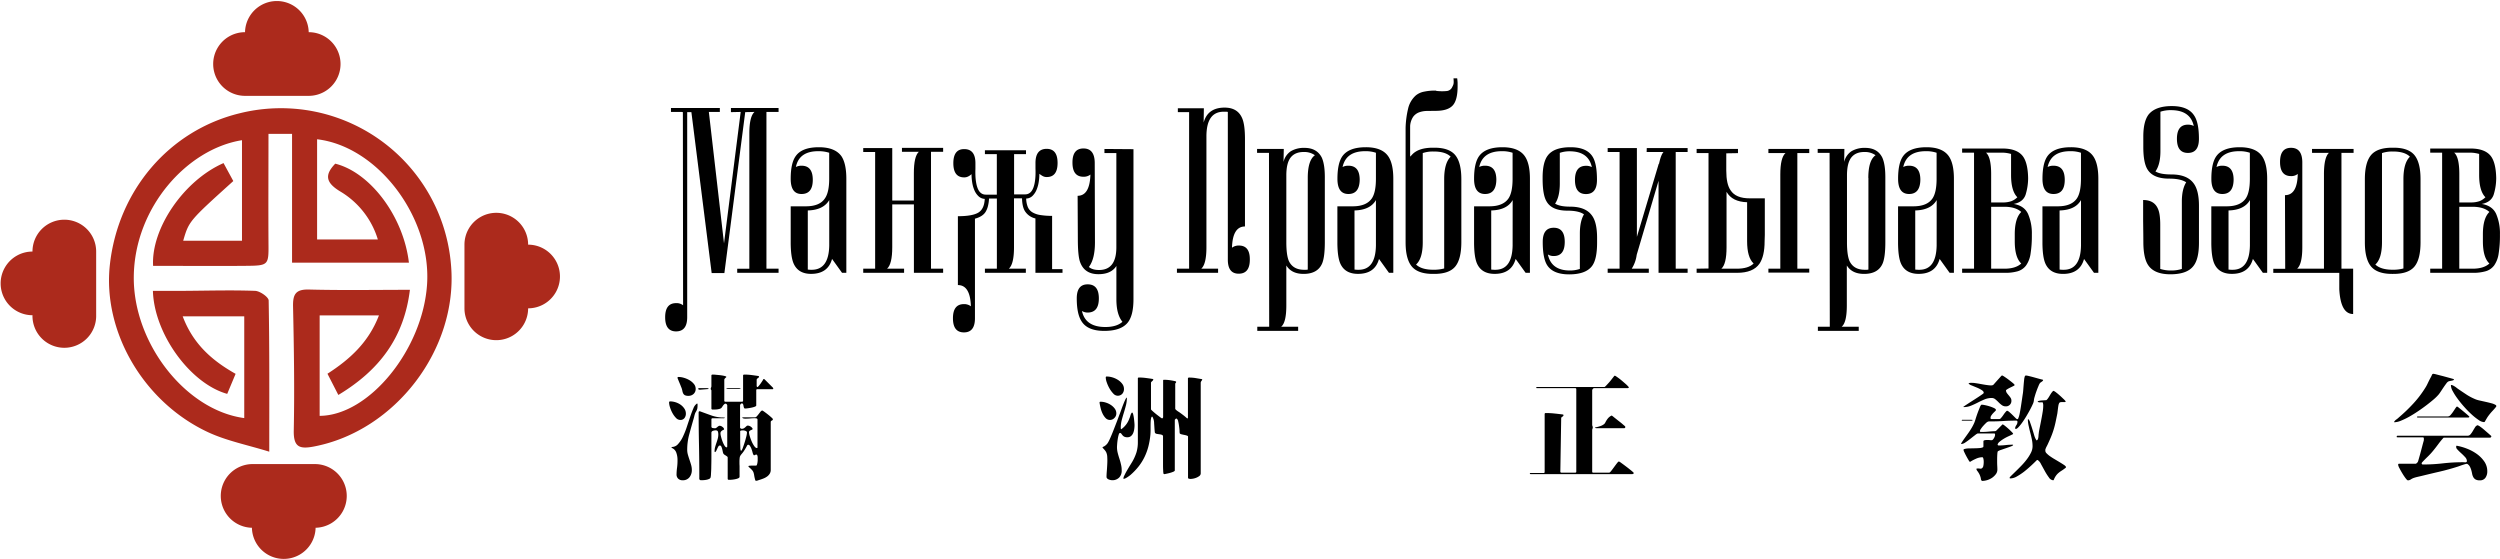 <svg id="레이어_2" data-name="레이어 2" xmlns="http://www.w3.org/2000/svg" viewBox="0 0 1591 356"><path d="M215.32,251.35c-2.63-5.12-4.56-8.9-6.92-13.5,14.16-9.13,26.13-19.87,32.76-37.12H203.43v63.92c31.55-.2,65.78-42.41,68.37-83.92,2.65-42.56-31.3-87.55-70-92.1V152.4h38.66a53.57,53.57,0,0,0-24.11-30.66c-8.93-5.46-10-10.34-3-17.58,22.24,5.56,43.43,33.51,46.88,63H185.86V85.21h-15c0,23.15-.14,46,0,68.89.12,14.75.33,14.94-14.64,15.08-19.61.19-39.23,0-58.79,0-1.3-23.72,19.45-54.24,44.83-65.39,2.07,3.81,4.2,7.72,6.21,11.43-28.22,25.48-28.22,25.48-31.89,38H154v-64C119,94.8,85.62,132.09,85.14,176c-.47,42.09,32.73,85,70.3,90.07V201.32H116.27c6.51,17.29,18.26,27.92,33.67,36.59l-5.34,12.75c-23.38-6.5-46.49-38-47.29-65.56,6.35,0,12.72,0,19.09,0,15.32-.09,30.66-.57,46,0,3,.11,8.54,3.94,8.58,6.14.56,30.91.38,61.84.38,96.21-13.88-4.31-27-6.87-38.82-12.34C91.25,255.93,65.31,211,69.9,168.7c5.15-47.55,37.79-85.72,82.62-96.61A108.6,108.6,0,0,1,287.1,169.6c4.16,52.68-35.42,104.5-87.06,114.51-9.11,1.77-13.31.77-13.09-10.13.53-26.25.12-52.54-.45-78.8-.17-7.78,1.53-11.15,10.16-10.92,21,.56,42.08.18,64.21.18C257.13,214.77,241.57,235.56,215.32,251.35Z" style="fill:#ac2a1c"/><path d="M336.1,155.7a20.26,20.26,0,1,0-40.52,0v40.52a20.26,20.26,0,1,0,40.52,0,20.26,20.26,0,1,0,0-40.52Z" style="fill:#ac2a1c"/><path d="M40.93,139.82a20.26,20.26,0,0,0-20.26,20.27,20.26,20.26,0,0,0,0,40.52,20.27,20.27,0,1,0,40.53,0V160.09A20.26,20.26,0,0,0,40.93,139.82Z" style="fill:#ac2a1c"/><path d="M200.85,295.34H160.32a20.27,20.27,0,0,0,0,40.53,20.27,20.27,0,0,0,40.53,0,20.27,20.27,0,0,0,0-40.53Z" style="fill:#ac2a1c"/><path d="M155.93,61h40.53a20.26,20.26,0,0,0,0-40.52,20.27,20.27,0,0,0-40.53,0,20.26,20.26,0,0,0,0,40.52Z" style="fill:#ac2a1c"/><path d="M437.33,201.87V71.37H440L452.9,173.76H461L474.26,71.37l5.93-.14q-3.31,2.89-3.31,13.78v86h-7.72v2.62h26.32V171h-7.72V71.23h7.72V68.75H465.16v2.62l6.21-.14-10.61,83.65-9.65-83.65h7V68.75H427v2.48h6.76l.82.14.14,122.92a6.65,6.65,0,0,0-4.41-1.38q-7,0-7,9t7,9Q437.34,210.83,437.33,201.87Z"/><path d="M521.11,93.7q-10.61,0-14.61,5.51-3.3,4.41-3.3,14.6,0,9.66,6.89,9.65,7.16,0,7.16-9t-7.16-9a7.41,7.41,0,0,0-3.59.82q2.07-10.05,14.2-10.06a21.69,21.69,0,0,1,7,1v16.53q0,8.68-2.76,12.55-3.3,5-12.13,5H503.2v22.87q0,9.09,1.79,13.37,2.89,6.75,11.16,6.75,10.76,0,13.37-9.51l6.34,8.82h2.75V113.81q0-9.78-3.17-14.46Q531.32,93.7,521.11,93.7Zm6.62,62.56q-.29,15.44-11.17,15.43h-.13a15.85,15.85,0,0,1-2.35-.14V133.93q9.93-.27,13.65-6.61Z"/><path d="M574,96.59h10.75q-3.18,2.89-3.17,13.78V127.6H567.83V94.25H549.36v2.48h7.58V171h-7.58v2.62h26V171H564.52q3.3-2.9,3.31-13.64V130.08h13.78v43.54h18.6V171h-7.72V96.59h7.72V94.11H574Z"/><path d="M626.8,171v2.62h26.05V171H642q3.31-2.9,3.31-13.64V126.22h5.1q.14,5.5,1.93,8.27a10.71,10.71,0,0,0,6.61,4.54v34.59h17.23v-2.34h-6.62v-33.9h.28a46.62,46.62,0,0,1-7.85-.55,13.88,13.88,0,0,1-5.1-1.79,7.26,7.26,0,0,1-2.83-3.38,15.39,15.39,0,0,1-1-5.3,6,6,0,0,0,4.06-1.73,11.81,11.81,0,0,0,2.55-3.86,20.88,20.88,0,0,0,1.38-5,33.38,33.38,0,0,0,.41-5.17,14.76,14.76,0,0,0,2,1.38,5.2,5.2,0,0,0,2.69.69q6.88,0,6.89-8.95t-6.89-9q-7.17,0-7.17,9v3.44q.29,7.86-1.31,12.2t-5.3,4.34h-7V98.11h7.58V95.62H626.8v2.49h7.58v25.76h-7c-2.48,0-4.25-1.44-5.31-4.34s-1.49-7-1.31-12.19v-3.45q0-9-7.16-9-6.9,0-6.89,9t6.89,9a5.53,5.53,0,0,0,2.75-.69,8.68,8.68,0,0,0,1.93-1.38,34.66,34.66,0,0,0,.41,5.17,21,21,0,0,0,1.38,5,11.37,11.37,0,0,0,2.62,3.86,6.07,6.07,0,0,0,4,1.72q-.28,6.35-4,8.68t-13.09,2.35v43.82q7.86,0,8.27,13.5a7,7,0,0,0-4.41-1.38q-7,0-7,9t7,9q7,0,7-9V139.17c3.39-.92,5.69-2.43,6.89-4.55a13,13,0,0,0,1.37-3.44,23.15,23.15,0,0,0,.69-4.82h5V171Z"/><path d="M702.87,97.42h7.58v59.94q0,14.47-11,14.47-4.27,0-6.48-1.93,3.85-5.1,3.86-15.57l-.14-50.85q-.13-9-7.17-9t-7,9q0,9,7,9a7,7,0,0,0,4.42-1.38q-.42,13.5-8.14,13.5l.14,27.56q0,10.49,1.38,14.47,2.76,7.86,11.71,7.86,8.13,0,11.44-5.24v21.22q0,9.65,3.86,14.34-3.72,3.3-10.89,3.3-12.67,0-14.88-10.2a6.93,6.93,0,0,0,3.58,1q7.17,0,7.17-9t-7.17-8.95q-6.89,0-6.89,8.95,0,10.06,3.17,14.75,3.86,5.93,14.33,5.92,10.75,0,15-5.37,3.59-4.55,3.59-14.75V94.94l-18.47-.14Z"/><path d="M788.44,156.26a7,7,0,0,0-4.4,1.38q.4-13.51,8.26-13.51V88.6q0-9.24-1.79-13.37-2.89-6.75-11.16-6.75Q768.59,68.48,766,78l.14-9.1H749.58v2.48h7.17V171H749v2.62h26.19V171H764.47q3.3-2.9,3.3-13.64V86.81q0-15.72,11-15.71h1.38a5.25,5.25,0,0,1,1.24.13v94q0,9,7,8.95t7-8.95Q795.47,156.25,788.44,156.26Z"/><path d="M830.2,94.11a16.25,16.25,0,0,0-8.62,2.07,11.24,11.24,0,0,0-4.75,6.89L817,94.8H800v2.48h7.58l.13,110.66h-7.57v2.61h26v-2.61H815.31q3.32-2.62,3.31-13.65V168.94q3.32,5.37,11,5.37,8.8,0,11.71-6.48,1.78-4,1.79-13.64V112.71q0-8.13-1.93-12.4Q838.06,94.12,830.2,94.11Zm2.06,19.15v58.29a4.1,4.1,0,0,1-1.1.14h-1.24q-7.17,0-9.78-5.78-1.53-3.87-1.52-11.72V111.61q0-7.86,2.76-11.37t8.27-3.51a11.67,11.67,0,0,1,7.16,2.06Q832.27,102,832.26,113.26Z"/><path d="M877.6,164.8l6.34,8.82h2.76V113.81q0-9.78-3.31-14.46-4-5.66-14.19-5.65-10.62,0-14.75,5.51-3.3,4.41-3.31,14.6,0,9.66,7,9.65t7.17-9q0-9-7.17-9a7.69,7.69,0,0,0-3.72.82q2.2-10.05,14.33-10.06a20.38,20.38,0,0,1,6.89,1v16.53q0,8.68-2.62,12.55c-2.29,3.3-6.34,5-12.12,5h-9.79v22.87q0,9.09,1.79,13.37,2.9,6.75,11.3,6.75Q875,174.31,877.6,164.8ZM862,133.93q10.05-.27,13.64-6.61v28.94q-.27,15.44-11,15.43h-.14a18.57,18.57,0,0,1-2.48-.14Z"/><path d="M911.91,174.31h.83q9.51,0,13.37-4.68T930,154.19v-40.1q0-10.74-3.93-15.43T912.74,94h-.83q-9.49,0-13.5,4.69l-1,1V80.19a11.82,11.82,0,0,1,1.93-5.86,8.24,8.24,0,0,1,3.72-2.82,15.32,15.32,0,0,1,5-.9c1.83,0,3.72-.07,5.65-.07q7.57,0,10.74-3.37T927.62,55V52.7a26.63,26.63,0,0,0-.27-2.83H925c.09.92.13,1.66.13,2.21a6,6,0,0,1-.13,1.38,5.09,5.09,0,0,1-.35,1l-.48,1a4.28,4.28,0,0,1-3.51,2.48,30.28,30.28,0,0,1-5.73,0c-.82-.09-1.17-.16-1-.21s-.16-.07-.89-.07a31.53,31.53,0,0,0-6.83.69A11.63,11.63,0,0,0,901,60.76a16.07,16.07,0,0,0-4.89,8.41,60,60,0,0,0-1.59,12.26v72.76q0,10.62,3.93,15.37T911.91,174.31Zm-6.47-20.12V97.42a19.86,19.86,0,0,1,6.61-1h.42q7.44,0,10.74,3.31-4.12,4-4.13,14.33v56.78a24.47,24.47,0,0,1-6.89.82h-.14q-7.31,0-10.88-3.3Q905.43,164.52,905.44,154.19Z"/><path d="M956.15,93.7q-10.62,0-14.75,5.51-3.3,4.41-3.3,14.6,0,9.66,7,9.65t7.17-9q0-9-7.17-9a7.69,7.69,0,0,0-3.72.82q2.21-10.05,14.34-10.06a20.46,20.46,0,0,1,6.89,1v16.53q0,8.68-2.62,12.55-3.45,5-12.13,5H938.1v22.87q0,9.09,1.79,13.37,2.9,6.75,11.3,6.75,10.74,0,13.36-9.51l6.34,8.82h2.76V113.81q0-9.78-3.31-14.46Q966.35,93.7,956.15,93.7Zm6.48,62.56q-.28,15.44-11,15.43h-.14a18.67,18.67,0,0,1-2.48-.14V133.93q10.07-.27,13.65-6.61Z"/><path d="M1002.31,114.5q0,9,7,9t7-9q0-10.34-2.76-14.74-3.72-6.06-14.05-6.06-10.48,0-14.47,5.23-3.32,4.27-3.31,14.2v.68q0,10.2,2.48,14.34,3.32,5.92,13.37,5.92c4.77,0,8.27.78,10.47,2.34-1.75,3-2.62,7-2.62,12.27v22.46a19,19,0,0,1-6.34,1q-11.85,0-14-10.2a6.81,6.81,0,0,0,3.72,1q7,0,7-9t-7-9q-7,0-7,9,0,10.34,2.76,14.74,3.72,5.93,14.05,5.93,10.62,0,14.61-5.38,3.16-4.26,3.17-14.74v-3q0-9.78-3.17-14.19-4-5.79-14.06-5.79-6.48,0-9.5-1.93c2-2.93,3-7.21,3-12.81V97.28a18.72,18.72,0,0,1,6.2-1q12,0,14.19,10.06a7.69,7.69,0,0,0-3.72-.82Q1002.32,105.55,1002.31,114.5Z"/><path d="M1047.92,96.73h10.75q-1.65,1.78-2.89,7.58l-.14-.14-13.92,46.58V94.25h-18.6v2.48h7.58V171h-7.58v2.62h26.18V171h-10.88a21.15,21.15,0,0,0,3.17-8.82l13.91-47.13v58.57H1074V171h-7.58V96.73H1074V94.25h-26Z"/><path d="M1119.72,167.83Q1123,163,1123,153.5l.13-4V126.22h-9.64q-8.82,0-12.13-5.1-2.76-3.86-2.76-12.54v-11l7.45-.13V94.8h-26.32v2.62h7.57v73.45l-7.57.13v2.62h25.76Q1115.72,173.62,1119.72,167.83ZM1095.46,171q3.32-2.9,3.31-13.64V122.08q3.59,6.35,13.09,6.62v24.8q0,10.33,4.14,14.2-3.32,3.3-10.75,3.3Z"/><path d="M1151.41,171h-7.58V97.42h7.58V94.8h-26v2.62h10.88q-3.3,2.89-3.3,13.64V171h-7.58v2.48h26Z"/><path d="M1187,94.11a16.25,16.25,0,0,0-8.62,2.07,11.24,11.24,0,0,0-4.75,6.89l.14-8.27h-17v2.48h7.58l.13,110.66h-7.58v2.61h26v-2.61h-10.89q3.32-2.62,3.31-13.65V168.94q3.31,5.37,11,5.37,8.82,0,11.72-6.48,1.78-4,1.79-13.64V112.71q0-8.13-1.93-12.4Q1194.83,94.12,1187,94.11Zm2.06,19.15v58.29a4.15,4.15,0,0,1-1.1.14h-1.24q-7.17,0-9.78-5.78-1.53-3.87-1.52-11.72V111.61q0-7.86,2.76-11.37c1.83-2.34,4.59-3.51,8.26-3.51a11.7,11.7,0,0,1,7.17,2.06Q1189,102,1189,113.26Z"/><path d="M1226,93.7q-10.61,0-14.74,5.51-3.32,4.41-3.31,14.6,0,9.66,7,9.65t7.16-9q0-9-7.16-9a7.69,7.69,0,0,0-3.72.82q2.21-10.05,14.33-10.06a20.42,20.42,0,0,1,6.89,1v16.53q0,8.68-2.62,12.55-3.43,5-12.13,5h-9.78v22.87q0,9.09,1.79,13.37,2.9,6.75,11.3,6.75,10.76,0,13.37-9.51l6.34,8.82h2.75V113.81q0-9.78-3.3-14.46Q1236.16,93.7,1226,93.7Zm6.48,62.56q-.29,15.44-11,15.43h-.14a18.57,18.57,0,0,1-2.48-.14V133.93q10-.27,13.64-6.61Z"/><path d="M1290.73,111.33c0,.68,0,1.35,0,2,0,.44,0,.86,0,1.32Z"/><path d="M1281.5,129.8q5.93-1.1,7.58-5.86a35.9,35.9,0,0,0,1.62-10.62c-.14-6.81-1.39-11.63-3.76-14.39q-3.8-4.41-12.61-4.41H1248.7v2.62h7.58V171h-7.58v2.62h27.15a28.14,28.14,0,0,0,8.27-1,10.24,10.24,0,0,0,5.3-3.72,17.39,17.39,0,0,0,2.83-7.44,73.79,73.79,0,0,0,.82-12.2,31.24,31.24,0,0,0-2.41-13.09Q1288.24,130.91,1281.5,129.8Zm-7.86-32.66a22.36,22.36,0,0,1,3.31.21,24.68,24.68,0,0,1,2.89.62v13.36q0,10.2,4,14.2a10.88,10.88,0,0,1-3.79,2.48,16.21,16.21,0,0,1-5.72.83h-7.16V110.78q0-10.87-3.31-13.64Zm12.68,70.56q-3.58,3.3-10.75,3.3h-8.4V131.59h8.26q7.3,0,10.89,3.31-4.12,4-4.13,14.19v4.41Q1282.19,163.83,1286.32,167.7Z"/><path d="M1312.92,174.31q10.74,0,13.36-9.51l6.34,8.82h2.76V113.81q0-9.78-3.31-14.46-4-5.66-14.19-5.65-10.62,0-14.75,5.51-3.3,4.41-3.3,14.6,0,9.66,7,9.65,7.17,0,7.17-9t-7.17-9a7.69,7.69,0,0,0-3.72.82q2.2-10.05,14.33-10.06a20.38,20.38,0,0,1,6.89,1v16.53q0,8.68-2.61,12.55-3.45,5-12.13,5h-9.78v22.87q0,9.09,1.79,13.37Q1304.51,174.31,1312.92,174.31Zm-2.21-40.38q10.07-.27,13.64-6.61v28.94q-.27,15.44-11,15.43h-.14a18.67,18.67,0,0,1-2.48-.14Z"/><path d="M1385.4,88.32q0,9,7,9t7-9q0-10.2-3-14.74-3.86-6.06-14.19-6.07t-14.74,5.24Q1364,77.16,1364,86.94v6.48q0,10.06,2.62,14.33,3.58,5.93,13.78,5.93,7.44,0,10.89,2.34-2.76,4.41-2.76,12.26v42.86a21.17,21.17,0,0,1-6.75,1,22.18,22.18,0,0,1-7-1v-28q0-6.9-1.38-10.06-2.34-5.79-9.51-5.79v13.37q.13,8.82.14,13.23,0,10.2,3,14.74,3.86,5.93,14.2,5.93,10.74,0,14.74-5.38,3.45-4.41,3.45-14.74V131q0-9.64-3.31-14.19-4.14-5.79-14.19-5.79-7.17,0-10.2-1.93,3.16-4.41,3.17-12.82V71.1a20.33,20.33,0,0,1,6.75-1q12.25,0,14.47,10.06a8.21,8.21,0,0,0-3.72-.83Q1385.4,79.36,1385.4,88.32Z"/><path d="M1425.36,93.7q-10.6,0-14.74,5.51-3.31,4.41-3.31,14.6,0,9.66,7,9.65t7.16-9q0-9-7.16-9a7.69,7.69,0,0,0-3.72.82q2.2-10.05,14.33-10.06a20.46,20.46,0,0,1,6.89,1v16.53q0,8.68-2.62,12.55-3.45,5-12.13,5h-9.78v22.87q0,9.09,1.79,13.37,2.89,6.75,11.3,6.75,10.75,0,13.37-9.51l6.34,8.82h2.75V113.81q0-9.78-3.3-14.46Q1435.56,93.7,1425.36,93.7Zm6.48,62.56q-.28,15.44-11,15.43h-.13a18.57,18.57,0,0,1-2.48-.14V133.93q10-.27,13.64-6.61Z"/><path d="M1471.39,97.28h10.75q-3.18,2.89-3.17,13.78V171h-17.09q3.3-2.9,3.31-13.64V103.07c-.1-6-2.48-9-7.17-9s-7,3-7,9,2.35,9,7,9a6.43,6.43,0,0,0,4.27-1.38q-.27,13.52-8.13,13.51l.14,46.85h-7.58v2.62h42V184q.82,15.84,8.82,15.84V171h-7.44V97.28h7.72V94.8h-26.46Z"/><path d="M1523.2,174.31q9.51,0,13.37-4.68t3.86-15.44v-40.1q0-10.74-3.93-15.43T1523.2,94h-.82q-9.51,0-13.44,4.69T1505,114.09v40.1q0,10.62,3.93,15.37t13.44,4.75Zm-7.3-20.12V97.42a20.41,20.41,0,0,1,6.75-1h.28q7.44,0,10.74,3.31-4.12,4-4.13,14.33v56.78a23.86,23.86,0,0,1-6.75.82h-.14q-7.44,0-11-3.3Q1515.89,164.52,1515.9,154.19Z"/><path d="M1588.66,111.33c0,.68,0,1.35,0,2,0,.44,0,.86,0,1.32Z"/><path d="M1582,172.59a10.23,10.23,0,0,0,5.31-3.72,17.39,17.39,0,0,0,2.82-7.44,72.56,72.56,0,0,0,.83-12.2,31.24,31.24,0,0,0-2.41-13.09q-2.41-5.23-9.17-6.34,5.92-1.1,7.58-5.86a36.19,36.19,0,0,0,1.63-10.62c-.15-6.81-1.39-11.63-3.76-14.39q-3.8-4.41-12.61-4.41h-25.63v2.62h7.58V171h-7.58v2.62h27.15A28.06,28.06,0,0,0,1582,172.59Zm-10.47-75.45a22.36,22.36,0,0,1,3.31.21,25.12,25.12,0,0,1,2.89.62v13.36q0,10.2,4,14.2A11,11,0,0,1,1578,128a16.25,16.25,0,0,1-5.72.83h-7.17V110.78q0-10.87-3.3-13.64ZM1565.09,171V131.59h8.27q7.31,0,10.89,3.31-4.14,4-4.14,14.19v4.41q0,10.33,4.14,14.2-3.59,3.3-10.75,3.3Z"/><path d="M425.81,256.16a.64.64,0,0,1,.72-.72,12,12,0,0,1,6.55,2.09,9.36,9.36,0,0,1,2.41,2.45,5.64,5.64,0,0,1,1,3.24,4.57,4.57,0,0,1-.9,2.84,3.18,3.18,0,0,1-2.7,1.19,3.72,3.72,0,0,1-2.7-1.3,14,14,0,0,1-2.23-3.06,19.25,19.25,0,0,1-1.55-3.63A11.09,11.09,0,0,1,425.81,256.16Zm1.51,28.51.29-.21a5.23,5.23,0,0,0,3.89-1.84,18.28,18.28,0,0,0,3.09-4.68,52.48,52.48,0,0,0,2.49-6.23q1.11-3.37,2.16-6.48c.69-2.06,1.38-3.86,2.05-5.4a6.31,6.31,0,0,1,2.23-3,.35.35,0,0,1,.4.32q0,.33,0,.54a12.08,12.08,0,0,1-.18,2.41,8.09,8.09,0,0,1-1,2.2.56.56,0,0,1-.11.18l-.11.18a15.53,15.53,0,0,0-.68,2.2c-.17.74-.37,1.5-.61,2.26q-1.37,4.75-2.63,9.44a36.92,36.92,0,0,0-1.26,9.65,11.44,11.44,0,0,0,.47,3.27c.31,1.08.65,2.14,1,3.17s.69,2.09,1,3.17a11.44,11.44,0,0,1,.47,3.27,7.25,7.25,0,0,1-1.51,4.65,5.27,5.27,0,0,1-4.39,1.9,3.88,3.88,0,0,1-2.77-1,3.59,3.59,0,0,1-1.05-2.77,34,34,0,0,1,.33-4.32,34.84,34.84,0,0,0,.28-5,13.54,13.54,0,0,0-.79-4.53,5.11,5.11,0,0,0-2.91-3Zm10.8-32.76a4.86,4.86,0,0,1-2.23-.39,2.67,2.67,0,0,1-1.08-1.08,5.93,5.93,0,0,1-.54-1.62,15.71,15.71,0,0,0-.54-2c-.1-.19-.28-.62-.54-1.3s-.55-1.37-.87-2.12-.58-1.41-.82-2a6.27,6.27,0,0,1-.36-1,.82.82,0,0,1,.28-.43,1.25,1.25,0,0,1,.51-.07,12.14,12.14,0,0,1,3.31.54,15.33,15.33,0,0,1,3.53,1.51,10.48,10.48,0,0,1,2.81,2.38,4.84,4.84,0,0,1,1.15,3.13,4.23,4.23,0,0,1-1.33,3.24A4.65,4.65,0,0,1,438.12,251.91Zm7.2-3.89a2.1,2.1,0,0,1-.61-.17c-.32-.12-.47-.26-.47-.4l.14-.22.51-.21h5.25a1.5,1.5,0,0,1,.51.14c.24.1.36.19.36.29l-.22.14Zm34.27,41.55a5.12,5.12,0,0,1-.65-1.62c-.19-.74-.42-1.48-.68-2.2a9.09,9.09,0,0,0-.94-1.9,1.51,1.51,0,0,0-1.26-.83l-.43.21q-.64,1.23-1.29,2.34c-.44.75-.92,1.48-1.44,2.2-.29.38-.59.75-.9,1.12a7.82,7.82,0,0,0-.83,1.11,3.27,3.27,0,0,0-.43,1.3,20.94,20.94,0,0,0-.15,2.55c0,.89,0,1.77.07,2.63v6.91c0,.39-.25.7-.75.94a8,8,0,0,1-1.73.57,16.74,16.74,0,0,1-1.94.33c-.65.07-1.12.11-1.41.11h-1.08c-.43,0-.65-.24-.65-.72V291.23a.82.82,0,0,0-.32-.69c-.22-.17-.47-.35-.76-.54s-.58-.38-.9-.57a2.49,2.49,0,0,1-.75-.73,5.21,5.21,0,0,1-.4-1.29c-.12-.58-.25-1.15-.39-1.73a8,8,0,0,0-.54-1.51,1,1,0,0,0-.9-.65,1.06,1.06,0,0,0-.94.58,9.69,9.69,0,0,0-.68,1.29l-.65,1.41a1.89,1.89,0,0,1-.76.9q-.36,0-.36-.51a10.33,10.33,0,0,1,.36-2.7c.24-.89.52-1.77.83-2.66s.59-1.77.83-2.63a10.13,10.13,0,0,0,.36-2.74,6.21,6.21,0,0,0-.25-1.8c-.17-.52-.66-.79-1.48-.79a5.21,5.21,0,0,0-1.73.33,1.28,1.28,0,0,0-.93,1.33v14.94q0,3.27-.08,6.12c0,1.9-.1,3.5-.18,4.82a12.85,12.85,0,0,1-.25,2.41,1.7,1.7,0,0,1-1,1,8.22,8.22,0,0,1-1.8.54,14.34,14.34,0,0,1-1.91.22l-1.51,0a.83.83,0,0,1-.72-.28,1.22,1.22,0,0,1-.25-.65,3.47,3.47,0,0,1,0-.79c0-.29,0-.56,0-.8q0-10.22-.21-20.3t-.22-20.3a1,1,0,0,1,.14-.47.47.47,0,0,1,.44-.25,1,1,0,0,1,.43.07q3.67,1.36,7.23,2.63a22.46,22.46,0,0,0,7.53,1.26h.5c.24,0,.36.05.36.14s-.08.18-.25.25a1.15,1.15,0,0,1-.4.11h-7.12a.64.64,0,0,0-.72.72v4.54a.87.87,0,0,0,.86.93,8.78,8.78,0,0,0,1.44.15,1.34,1.34,0,0,0,.79-.26,5.85,5.85,0,0,0,.69-.54,5.2,5.2,0,0,1,.72-.54,1.57,1.57,0,0,1,.82-.25,3,3,0,0,1,1.62.69A2.49,2.49,0,0,1,460.8,273a.4.4,0,0,1-.29.5,6.54,6.54,0,0,0-.79.4,3.94,3.94,0,0,0-.83.68,1.89,1.89,0,0,0-.39,1.3,9.87,9.87,0,0,0,.36,2,26.41,26.41,0,0,0,.93,3,17.85,17.85,0,0,0,1.26,2.66c.46.77.93,1.15,1.41,1.15a.27.27,0,0,0,.28-.21,1.25,1.25,0,0,0,.08-.36V257.89l-.22-.5-.36-.33a.67.67,0,0,0-.43-.18,1.31,1.31,0,0,0-.83.32,4.75,4.75,0,0,0-.72.76c-.22.29-.42.59-.61.9a4.18,4.18,0,0,1-.58.76,2.49,2.49,0,0,1-1.08.57,9.84,9.84,0,0,1-1.55.33,13,13,0,0,1-1.65.1h-1.33a.63.63,0,0,1-.72-.72V248.6a.82.82,0,0,0-.22-.58.78.78,0,0,1-.22-.57,1.78,1.78,0,0,1,.22-.83,1.75,1.75,0,0,0,.22-.83V239.1a.64.64,0,0,1,.72-.72c.33,0,1,0,1.9.1s1.91.17,2.92.29a25.44,25.44,0,0,1,2.74.47c.81.19,1.22.41,1.22.65s-.38.39-.72.76a2.08,2.08,0,0,0-.58.89v13.4a.64.64,0,0,0,.72.72h10.52a.64.64,0,0,0,.72-.72V239.1a.64.64,0,0,1,.72-.72,36.65,36.65,0,0,1,4.57.28c1.51.2,3,.41,4.57.65l.29.29a1.41,1.41,0,0,1-.79,1.12,1.17,1.17,0,0,0-.72,1v4l.21.51h.07l.22.14a2.93,2.93,0,0,0,.79-.72,17.34,17.34,0,0,0,1.19-1.51c.41-.58.78-1.13,1.12-1.66a5,5,0,0,0,.57-1.08l.43-.21.36.14,5.4,5.4.22.51c0,.28-.12.43-.36.43H482a.64.64,0,0,0-.72.72v9.64c0,.29-.31.56-.94.8a13.77,13.77,0,0,1-2.16.61q-1.22.25-2.34.39a13.79,13.79,0,0,1-1.54.15.77.77,0,0,1-.83-.51,6.4,6.4,0,0,1-.29-1.11,6.77,6.77,0,0,0-.29-1.12.78.78,0,0,0-.83-.5.69.69,0,0,0-.5.21l-.36.37-.22.5v14.33a1.13,1.13,0,0,0,.94.72,2.44,2.44,0,0,0,1.3-.22,4.29,4.29,0,0,0,1-.68l.83-.76a1.23,1.23,0,0,1,.83-.36,3.34,3.34,0,0,1,1.8.61,3.45,3.45,0,0,1,1.3,1.41.58.58,0,0,1-.36.54c-.24.12-.51.24-.8.36a3.17,3.17,0,0,0-.79.47,1.12,1.12,0,0,0-.36.93,9.83,9.83,0,0,0,.47,2.34,28.18,28.18,0,0,0,1.19,3.31,16.48,16.48,0,0,0,1.62,3c.6.86,1.16,1.3,1.69,1.3A.3.3,0,0,0,482,285a1.41,1.41,0,0,0,.07-.36V267c0-.53-.46-.8-1.37-.83s-1.94,0-3.09.11-2.26.15-3.32.15-1.72-.24-2-.73a6.64,6.64,0,0,1,1.29-.1c.77,0,1.62,0,2.56,0h4.36a1.59,1.59,0,0,0,1.08-.61c.38-.41.76-.87,1.15-1.37s.77-1,1.15-1.48a2.86,2.86,0,0,1,1.15-.93,7.42,7.42,0,0,1,1.41.86q1.11.79,2.34,1.77c.81.64,1.53,1.26,2.16,1.83s.93.94.93,1.08a1,1,0,0,1-.68.9,1,1,0,0,0-.69,1v30.32a4.63,4.63,0,0,1-.64,2.48,6.5,6.5,0,0,1-1.62,1.76,10.35,10.35,0,0,1-2.2,1.23c-.82.33-1.61.62-2.38.86a10.27,10.27,0,0,0-1.11.36,4.3,4.3,0,0,1-1.12.29c-.33.05-.54,0-.61-.07a2.24,2.24,0,0,1-.25-.58,22.65,22.65,0,0,1-.58-2.59,12.48,12.48,0,0,0-.39-1.83,4.68,4.68,0,0,0-.9-1.62,18,18,0,0,0-2.09-2,.64.64,0,0,1-.29-.51c0-.19.22-.31.65-.35a12.76,12.76,0,0,1,1.47-.08c.56,0,1.1,0,1.62,0l1.08,0c.24,0,.44-.2.58-.58a6.51,6.51,0,0,0,.32-1.3,13.89,13.89,0,0,0,.15-1.4c0-.46,0-.78,0-1v-.69a5.29,5.29,0,0,0-.07-.9,2.92,2.92,0,0,0-.25-.79.54.54,0,0,0-.47-.36,1.73,1.73,0,0,0-.79.18,7.55,7.55,0,0,1-.72.32Zm-17.42-42.12c0-.1.18-.19.39-.29A1.25,1.25,0,0,1,463,247h7.35a1.86,1.86,0,0,1,.61.14,1.62,1.62,0,0,1,.54.29,9.81,9.81,0,0,1-1.69.07h-3.17c-1.13,0-2.15,0-3.06,0Zm9.65,39.38a7.59,7.59,0,0,0,1-2.09c.39-1.05.77-2.2,1.16-3.45s.7-2.45,1-3.6a13.11,13.11,0,0,0,.39-2.38,1.07,1.07,0,0,0-.68-1,4.33,4.33,0,0,0-1.48-.4,5.44,5.44,0,0,0-1.47.07c-.46.1-.69.25-.69.44q0,.64,0,2.55c0,1.28,0,2.61,0,4s.06,2.66.11,3.81a5.3,5.3,0,0,0,.28,2Z"/><path d="M706.43,267.25a3.79,3.79,0,0,1-2.81-1.19,10.87,10.87,0,0,1-1.94-2.84,16.94,16.94,0,0,1-1.22-3.46c-.29-1.2-.51-2.23-.65-3.1a1.48,1.48,0,0,1,0-.75c.08-.17.3-.25.69-.25a10.87,10.87,0,0,1,3.24.54,12.53,12.53,0,0,1,3.2,1.51,9.76,9.76,0,0,1,2.49,2.34,5.08,5.08,0,0,1,1,3.1,4,4,0,0,1-1.22,2.84A3.82,3.82,0,0,1,706.43,267.25Zm-4.82,17.57a.75.75,0,0,1,.43-.47c.19-.07.38-.16.58-.25a7.26,7.26,0,0,0,2.23-2A15,15,0,0,0,706,280c.5-1,1-2.23,1.58-3.6s1.13-2.82,1.73-4.36,1.17-3,1.73-4.46,1-2.75,1.47-3.92.77-2.08,1-2.71c.1-.28.3-.85.61-1.69s.65-1.7,1-2.59.72-1.7,1.08-2.45A4.29,4.29,0,0,1,717,253l.14.22a19.13,19.13,0,0,1-.61,4.82q-.62,2.39-1.33,4.68t-1.34,4.68a19.73,19.73,0,0,0-.61,4.83,1.52,1.52,0,0,0,.22.93.41.41,0,0,0,.29-.14,14,14,0,0,0,5-6.77,9.8,9.8,0,0,0,.58-1.62A7,7,0,0,1,720,263a1.32,1.32,0,0,1,.21-.29.46.46,0,0,1,.29-.14c.24,0,.46.36.65,1.08a19.64,19.64,0,0,1,.47,2.48c.12.94.21,1.85.29,2.74s.1,1.48.1,1.76a18,18,0,0,1-.18,2.41,10.34,10.34,0,0,1-.64,2.49,5.19,5.19,0,0,1-1.37,1.94,3.41,3.41,0,0,1-2.34.8,4.21,4.21,0,0,1-2.05-.4,3.5,3.5,0,0,1-1.08-.9c-.27-.34-.51-.65-.72-.94a1.24,1.24,0,0,0-.83-.5c-.34,0-.63.33-.87,1.15a23,23,0,0,0-.61,2.81q-.25,1.59-.36,3.06c-.07,1-.11,1.64-.11,2a15.09,15.09,0,0,0,.47,3.71q.47,1.83,1.05,3.6c.38,1.17.73,2.37,1,3.6a15,15,0,0,1,.47,3.71,6.28,6.28,0,0,1-1.51,4.64,5.94,5.94,0,0,1-3.32,1.73,6.5,6.5,0,0,1-3.31-.36c-1-.41-1.51-1-1.51-1.7q0-1.36.18-3.6c.12-1.48.22-3,.29-4.57a38.17,38.17,0,0,0,0-4.43,7.87,7.87,0,0,0-.72-3.16,8.06,8.06,0,0,0-1.08-1.51Zm2.09-44.5c0-.48.21-.72.64-.72a13,13,0,0,1,3.5.54,13.56,13.56,0,0,1,3.56,1.59,10.28,10.28,0,0,1,2.77,2.51,5.29,5.29,0,0,1,1.12,3.28,4.52,4.52,0,0,1-1.08,3.1,3.85,3.85,0,0,1-3,1.22,3.81,3.81,0,0,1-2.7-1.37,16.45,16.45,0,0,1-2.41-3.24,21.54,21.54,0,0,1-1.73-3.81A10.48,10.48,0,0,1,703.7,240.32ZM734,241.47a1.39,1.39,0,0,1-.33.65,3.93,3.93,0,0,1-.5.5c-.17.15-.32.31-.47.47a.84.84,0,0,0-.21.54v16.85c0,.14.32.52,1,1.12s1.38,1.22,2.19,1.87,1.6,1.25,2.34,1.8a9.13,9.13,0,0,0,1.48,1l.36-.14L740,266l.22-.5V242.19a.44.44,0,0,1,.5-.5,27.31,27.31,0,0,1,3.68.25,36.41,36.41,0,0,1,3.6.68c.33.1.5.25.5.44a.88.88,0,0,1-.29.64.92.92,0,0,0-.29.65v15.7a1,1,0,0,0,.36.65,9.2,9.2,0,0,0,1.08.9c.39.26.77.51,1.16.75.81.58,1.63,1.18,2.44,1.8s1.61,1.28,2.38,2l.5.14L756,266V241a.64.64,0,0,1,.72-.72,26.47,26.47,0,0,1,4.1.32l4.11.69.21.21a5.4,5.4,0,0,1-.57,1,2,2,0,0,0-.43,1v57.82a2.15,2.15,0,0,1-1,1.69,8.6,8.6,0,0,1-2.38,1.22,10.11,10.11,0,0,1-2.7.54,3,3,0,0,1-2-.43c0-4.47,0-8.89,0-13.29s0-8.81,0-13.28c0-.19-.23-.37-.68-.54a10.45,10.45,0,0,0-1.62-.43c-.63-.12-1.23-.25-1.8-.4a2.15,2.15,0,0,1-1.16-.57,7.66,7.66,0,0,1-.14-1.44c0-.91-.14-1.94-.29-3.06a27.67,27.67,0,0,0-.57-3.17,2.67,2.67,0,0,0-1.08-1.84l-.44.15-.64.72v32.18c0,.29-.3.56-.9.83a16.89,16.89,0,0,1-2.06.72c-.76.21-1.51.4-2.23.54l-1.44.29-.5-.15a7.94,7.94,0,0,1-.25-2c-.08-1.12-.11-2.48-.11-4.07V285.1c0-1.67,0-3.19,0-4.53s0-2.28,0-2.81a1,1,0,0,0-.65-1,6.09,6.09,0,0,0-1.47-.36c-.56-.07-1.12-.16-1.7-.25a2.15,2.15,0,0,1-1.29-.65,3.84,3.84,0,0,1-.18-1q-.1-1-.18-2.16c-.05-.79-.1-1.53-.15-2.23s-.07-1.16-.07-1.4a8.39,8.39,0,0,0-.57-2.45,6.25,6.25,0,0,1-.26-.61c-.12-.31-.25-.47-.39-.47a.45.45,0,0,0-.47.32q-.11.33-.18.54a12.55,12.55,0,0,0-.29,2.2c-.05.89-.07,1.83-.07,2.81s0,1.94,0,2.88-.06,1.76-.1,2.48a47.68,47.68,0,0,1-1.26,7.56,36,36,0,0,1-2.42,6.7,32.84,32.84,0,0,1-3.7,6,40.32,40.32,0,0,1-5.3,5.58l-.9.69c-.36.26-.74.52-1.15.79a12.31,12.31,0,0,1-1.19.68,2.34,2.34,0,0,1-1,.29.25.25,0,0,1-.29-.29,5.86,5.86,0,0,1,.72-2c.48-1,1-2,1.69-3.17s1.28-2.2,1.91-3.2,1.08-1.75,1.37-2.24a29.6,29.6,0,0,0,2.66-6,22.7,22.7,0,0,0,.86-6.55V240.9a.57.57,0,0,1,.65-.65,34.45,34.45,0,0,1,4.43.29c1.46.19,2.94.4,4.43.65Z"/><path d="M995.05,264.08a1.41,1.41,0,0,1-.79,1.12,1.17,1.17,0,0,0-.72,1L993,300.08a.64.64,0,0,0,.72.72h8.71a.64.64,0,0,0,.72-.72V247.74a.64.64,0,0,0-.72-.72h-24.4a.36.36,0,1,1,0-.72h43c.19,0,.6-.33,1.22-1s1.28-1.37,2-2.19,1.31-1.61,1.91-2.38l1.18-1.51.36-.14a4.55,4.55,0,0,1,1,.57c.5.34,1.09.76,1.76,1.26s1.37,1.07,2.09,1.69l2,1.73a18.9,18.9,0,0,1,1.48,1.44,2.62,2.62,0,0,1,.57.79.29.29,0,0,1-.07.22l-.5.22h-21.53a1.15,1.15,0,0,0-.79.5,1.47,1.47,0,0,0-.44.79v22a2.26,2.26,0,0,0,.18.87,2.21,2.21,0,0,1,.18.86,2.18,2.18,0,0,1-.18.86,2.26,2.26,0,0,0-.18.87v26.35a.64.64,0,0,0,.72.72h10c.34,0,.79-.37,1.37-1.11s1.19-1.56,1.84-2.45,1.26-1.71,1.83-2.45,1-1.12,1.3-1.12a9.51,9.51,0,0,1,1.55,1c.93.67,1.95,1.43,3.06,2.27s2.12,1.64,3.06,2.41a16.43,16.43,0,0,1,1.62,1.44l.14.22c0,.19-.13.36-.4.5a1.53,1.53,0,0,1-.68.22H974.24a.63.63,0,0,1-.61-.36q-.18-.36.18-.36h8.49a.64.64,0,0,0,.72-.72V263.58a.64.64,0,0,1,.72-.72,50.3,50.3,0,0,1,5.48.29q2.73.28,5.47.64Zm19.94,8.07c.1-.1.17-.15.22-.15a21.8,21.8,0,0,0,3.45-.9,7.81,7.81,0,0,0,1.91-1,3,3,0,0,0,1-1.12c.2-.4.42-.82.69-1.26a15.7,15.7,0,0,1,1-1.44,7.46,7.46,0,0,1,2-1.65,1.12,1.12,0,0,1,.5-.15,13.16,13.16,0,0,1,1.3,1l2.73,2.17c1,.79,2,1.54,2.81,2.26s1.37,1.15,1.51,1.3a.79.79,0,0,1,.18.86.67.67,0,0,1-.68.43h-17.71a1.21,1.21,0,0,1-.47-.1A1.62,1.62,0,0,1,1015,272.15Z"/><path d="M1274.52,270.06a5.93,5.93,0,0,1,1.37.9c.72.55,1.47,1.19,2.27,1.9s1.48,1.4,2.08,2,.9,1,.9,1.22-.19.25-.57.44l-.72.36-2.16,1a29.81,29.81,0,0,0-2.7,1.48,21,21,0,0,0-2.41,1.73,3.59,3.59,0,0,0-1.3,1.76.68.68,0,0,0,.79.65,37.87,37.87,0,0,0,4.36-.25,37.57,37.57,0,0,1,4.35-.25q.36,0,.36.21c0,.24-.44.53-1.33.87s-1.88.69-3,1.08l-3.24,1.11a9.24,9.24,0,0,0-2.08.9c-.2.15-.33.77-.4,1.87s-.11,2.32-.11,3.64,0,2.58.07,3.78.08,2,.08,2.38a4.8,4.8,0,0,1-1,2.95,10.26,10.26,0,0,1-2.37,2.27,11.8,11.8,0,0,1-6.16,2c-.33,0-.6-.22-.79-.65a2.37,2.37,0,0,1-.18-.68c0-.22-.06-.45-.11-.69a11.56,11.56,0,0,0-.93-2.45,15,15,0,0,0-1.44-2.16,3.31,3.31,0,0,1-.36-.93q-.08-.36.93-.36a8.76,8.76,0,0,1,1.19.07,2.4,2.4,0,0,0,.94,0,1.6,1.6,0,0,0,.72-.43,3.22,3.22,0,0,0,.61-1.12c0-.19.11-.6.18-1.22a13.39,13.39,0,0,0,.07-1.91,7.86,7.86,0,0,0-.25-1.76c-.15-.53-.36-.79-.65-.79a10,10,0,0,0-4.1,1,27.52,27.52,0,0,0-3.75,2,3.85,3.85,0,0,1-.9-1.19c-.45-.74-.92-1.56-1.4-2.45s-.9-1.72-1.26-2.51a5.73,5.73,0,0,1-.54-1.48c0-.29.19-.48.57-.58a9.38,9.38,0,0,1,2.74-.39l3.38-.08c1.16,0,2.26-.07,3.32-.14a6.49,6.49,0,0,0,2.44-.54l.22-.43v-3.31c0-.34.23-.57.68-.69a6.46,6.46,0,0,1,1.62-.18c.63,0,1.22,0,1.77.07s.94.08,1.19.08a1.45,1.45,0,0,0,1-.69,5.72,5.72,0,0,0,.86-1.47,3.3,3.3,0,0,0,.29-1.48c0-.45-.23-.68-.61-.68h-10.44a6.55,6.55,0,0,0-1.58,1c-.92.7-1.91,1.48-3,2.34s-2.15,1.65-3.21,2.34a5.13,5.13,0,0,1-2.23,1h-.36a.19.19,0,0,1-.21-.21l.07-.14c.67-1.11,1.39-2.19,2.16-3.25s1.52-2.11,2.27-3.16,1.45-2.14,2.12-3.24a30.63,30.63,0,0,0,1.8-3.46,26.27,26.27,0,0,0,.86-2.52c.39-1.25.82-2.53,1.3-3.85s1-2.51,1.4-3.56.86-1.59,1.19-1.59a13.18,13.18,0,0,1,2,.29,27.62,27.62,0,0,1,3.06.79,21.72,21.72,0,0,1,2.77,1.08c.8.39,1.19.79,1.19,1.22,0,.2-.18.46-.54.8s-.75.73-1.19,1.18a12.16,12.16,0,0,0-1.18,1.48,2.81,2.81,0,0,0-.54,1.58c0,.49.21.72.64.72h5.12l.5-.21A17.33,17.33,0,0,0,1275,264a15.77,15.77,0,0,1,2-2.48l.36-.14a4.4,4.4,0,0,1,1.55,1c.65.55,1.29,1.15,1.94,1.8l1.77,1.76c.52.53.86.79,1,.79a1.25,1.25,0,0,0,.51-.07.83.83,0,0,0,.29-.43,15.73,15.73,0,0,0,.93-3.2c.29-1.42.55-2.92.79-4.5s.47-3.12.69-4.61.39-2.69.54-3.6c.09-.62.18-1.45.25-2.48s.16-2.09.25-3.17.19-2.09.29-3a8.63,8.63,0,0,1,.43-2.12.77.77,0,0,1,.72-.58,9.94,9.94,0,0,1,1.8.33c.91.21,1.9.46,2.95.75l3,.83q1.41.4,2,.54a6.05,6.05,0,0,1,.61.14c.36.1.54.17.54.22a.58.58,0,0,1-.14.51,2.54,2.54,0,0,1-.58.54l-.72.5a5.62,5.62,0,0,0-.5.39,10,10,0,0,0-1,2c-.46,1.06-.9,2.2-1.34,3.42s-.8,2.39-1.11,3.49a10.35,10.35,0,0,0-.47,2.31,7,7,0,0,1-.68,2.23q-.69,1.59-1.77,3.6t-2.37,4.17c-.87,1.45-1.72,2.75-2.56,3.93a27.25,27.25,0,0,1-2.34,2.91c-.72.77-1.27,1.16-1.66,1.16h-.28l-.29-.29a4.34,4.34,0,0,1,.83-2.09,3.58,3.58,0,0,0,.68-2.16c0-.48-.29-.72-.86-.72-2.69,0-5.37.09-8,.25s-5.34.26-8,.26c-.38,0-.72,0-1,0a2.51,2.51,0,0,0-1,.18,4.44,4.44,0,0,0-1.26.94c-.55.52-1.11,1.11-1.69,1.76a15.81,15.81,0,0,0-1.47,1.91,3,3,0,0,0-.62,1.37.49.49,0,0,0,.51.54l.86,0a39.85,39.85,0,0,0,4.21-.22c1.42-.14,2.82-.23,4.22-.28l.5-.22,4-4Zm-25.85-2.88c.24,0,.71,0,1.41,0s1.41,0,2.16,0,1.44,0,2.08,0a5,5,0,0,1,1.12.11l-.14.21-.51.22h-6.12l-.29-.29Zm27.94-18.87a3,3,0,0,0,.54,1.77c.36.5.75,1,1.19,1.51a17.14,17.14,0,0,1,1.18,1.55,3.24,3.24,0,0,1,.54,1.87,3.44,3.44,0,0,1-3.6,3.6,4.17,4.17,0,0,1-2.55-.83,15.82,15.82,0,0,1-2.09-1.84,23.84,23.84,0,0,0-2-1.83,3.53,3.53,0,0,0-2.3-.83,11.68,11.68,0,0,0-4.54.9q-2.16.9-4.28,2t-4.36,2a12.41,12.41,0,0,1-4.68.9l-.22-.14c.29-.24.8-.6,1.52-1.08l2.52-1.66,3-1.91,2.81-1.83c.86-.58,1.58-1.07,2.16-1.48a5.28,5.28,0,0,0,.93-.75c.19-.63-.15-1.24-1-1.84a18.61,18.61,0,0,0-3.13-1.66l-3.5-1.44a4.52,4.52,0,0,1-2-1.26,2.76,2.76,0,0,1,1.62-.39,15.3,15.3,0,0,1,2.74.18q1.54.21,3.27.54c1.16.21,2.26.41,3.32.57s2,.28,2.84.33a3.87,3.87,0,0,0,1.84-.22,6.15,6.15,0,0,0,.82-.86l1.7-1.91,1.8-2c.57-.65.93-1,1.08-1.19l.43-.14a10.1,10.1,0,0,1,1.69,1c.84.55,1.72,1.18,2.63,1.88s1.73,1.34,2.45,1.94,1.08,1,1.08,1.19-.06.38-.18.43a2.6,2.6,0,0,0-.4.21c-.77.39-1.52.76-2.27,1.12a18.69,18.69,0,0,0-2.19,1.26Zm19.65,44.5c-.86.86-2,2-3.38,3.27s-2.88,2.61-4.46,3.86a37.78,37.78,0,0,1-4.76,3.2,8.76,8.76,0,0,1-4.17,1.33,1.08,1.08,0,0,1-.36-.07.28.28,0,0,1-.22-.29c0-.24.36-.71,1.08-1.4l2.7-2.63q1.62-1.57,3.53-3.53a42.35,42.35,0,0,0,3.53-4.07,26.68,26.68,0,0,0,2.7-4.28,9.32,9.32,0,0,0,1.08-4.18,22,22,0,0,0-.43-4.28c-.29-1.41-.62-2.83-1-4.25s-.7-2.82-1-4.21a20.91,20.91,0,0,1-.58-4.25l.29-.29a4.15,4.15,0,0,1,1.12,2c.41,1.12.83,2.37,1.26,3.74s.84,2.7,1.22,4a15.89,15.89,0,0,0,1,2.74,4.43,4.43,0,0,0,.29.5c.09.15.19.32.29.51a.88.88,0,0,0,.79-.51,3.42,3.42,0,0,0,.39-1.18,12.94,12.94,0,0,0,.15-1.41,7.07,7.07,0,0,1,.11-1.08,23.54,23.54,0,0,1,.39-2.59l.72-3.63c.26-1.33.53-2.69.79-4.11s.5-2.76.69-4a23.26,23.26,0,0,0,.29-3.39,5.67,5.67,0,0,0-.29-2.12l-.29-.22a15.3,15.3,0,0,1-1.58.08,2.31,2.31,0,0,1-1.44-.44,1.54,1.54,0,0,1,1-.54,12.53,12.53,0,0,1,1.62-.25c.57,0,1.15-.08,1.73-.1a12.46,12.46,0,0,0,1.29-.11,6.78,6.78,0,0,0,1.15-1.34c.34-.5.65-1,.94-1.51s.6-1,.94-1.51a9,9,0,0,1,1.15-1.4l.36-.15a7.5,7.5,0,0,1,1.58,1c.77.58,1.57,1.25,2.41,2s1.62,1.5,2.34,2.19a11.56,11.56,0,0,1,1.37,1.48c0,.34-.26.5-.65.5l-1.26,0a6.21,6.21,0,0,0-1.36.07,1.24,1.24,0,0,0-1,.9,5.13,5.13,0,0,0-.36,1.26c-.09.55-.18,1.12-.25,1.69l-.21,1.73c-.08.57-.14,1.06-.18,1.44-.39,2-.8,4-1.23,6a53.59,53.59,0,0,1-1.65,5.94c-.44,1.3-.93,2.58-1.48,3.85s-1.12,2.54-1.69,3.78c-.24.53-.51,1.06-.79,1.59a10.06,10.06,0,0,0-.72,1.65,1.06,1.06,0,0,0-.11.58,4.34,4.34,0,0,1,0,.57,2.47,2.47,0,0,0,.87,1.62,13.74,13.74,0,0,0,2.19,1.84c.89.62,1.88,1.26,3,1.91l3.06,1.83q1.44.87,2.52,1.59a5.14,5.14,0,0,1,1.36,1.15c.24.34.17.65-.21.94-.87.67-1.66,1.23-2.38,1.69a16.79,16.79,0,0,0-2,1.44,9.55,9.55,0,0,0-1.65,1.8,11.63,11.63,0,0,0-1.41,2.7l-.29.21a3.69,3.69,0,0,1-2.8-1.83,35.12,35.12,0,0,1-2.63-4.14l-2.41-4.39a6.22,6.22,0,0,0-2.16-2.6Z"/><path d="M1523.61,268.47a4.62,4.62,0,0,1,1.44-1.51,13.81,13.81,0,0,0,1.65-1.37,103.35,103.35,0,0,0,9.08-8.71,66.19,66.19,0,0,0,7.63-10,20.69,20.69,0,0,0,1.4-2.52c.41-.86.83-1.73,1.26-2.59.29-.57.59-1.14.9-1.69a13.56,13.56,0,0,0,.83-1.76,1.21,1.21,0,0,1,.79-.44,14.6,14.6,0,0,1,2.16.47q1.8.47,3.93,1l4.06,1.11c1.3.36,2.19.61,2.67.76.19.09.29.19.29.28s-.15.35-.44.47a4.76,4.76,0,0,1-1,.29l-1.12.22a6.75,6.75,0,0,0-.76.18,3.53,3.53,0,0,0-1.47,1.29c-.55.72-1.13,1.53-1.73,2.41s-1.18,1.76-1.73,2.6-1,1.47-1.33,1.9A27.82,27.82,0,0,1,1549,254q-2.09,1.8-4.68,3.78t-5.47,3.92q-2.88,1.95-5.65,3.5a45.37,45.37,0,0,1-5.22,2.52,11.67,11.67,0,0,1-4,1A.28.28,0,0,1,1523.61,268.47Zm14.33,26.35.43-.43a2.06,2.06,0,0,0,.36-.5,5.66,5.66,0,0,0,.36-1.08l.72-2.52c.29-1,.59-2.1.9-3.28s.6-2.27.86-3.27.49-1.86.69-2.56.28-1.07.28-1.12V279c0-.46-.24-.68-.72-.68h-16a1.13,1.13,0,0,1-.36-.08c-.15,0-.22-.12-.22-.21a1.23,1.23,0,0,1,.11-.47.39.39,0,0,1,.4-.25h44.64a2.4,2.4,0,0,0,1.87-.94,13.66,13.66,0,0,0,1.47-2.12c.46-.8.92-1.55,1.37-2.27a3,3,0,0,1,1.62-1.37,6.39,6.39,0,0,1,1.8,1q1.23.87,2.52,2t2.52,2.19l1.8,1.59.15.36a1.2,1.2,0,0,1-.33.54.82.82,0,0,1-.61.25h-29.16a.65.65,0,0,0-.36.07l-.22.22c-1.15,1.29-2.23,2.63-3.24,4s-2.06,2.72-3.16,4.06a44.11,44.11,0,0,1-3.53,3.82q-1.87,1.8-3.6,3.67l-.15.43a.7.7,0,0,0,.8.79,108.69,108.69,0,0,0,12.67-.72,113.12,113.12,0,0,1,12.67-.72c.43,0,.91,0,1.44.08a1.23,1.23,0,0,0,1.22-.58,3.75,3.75,0,0,0-1.11-2.7,30.81,30.81,0,0,0-2.56-2.55c-.91-.82-1.71-1.61-2.41-2.38a2.2,2.2,0,0,1-.68-2.23l.21-.15a35.09,35.09,0,0,1,6.37,1.8,28.63,28.63,0,0,1,6.34,3.35,19.68,19.68,0,0,1,4.86,4.86,10.85,10.85,0,0,1,1.94,6.34,6.91,6.91,0,0,1-1.15,4,4.12,4.12,0,0,1-3.67,1.69,5.13,5.13,0,0,1-2.66-.57,3.93,3.93,0,0,1-1.44-1.51,7,7,0,0,1-.72-2.09c-.15-.77-.33-1.54-.54-2.3a12,12,0,0,0-.87-2.2,4.68,4.68,0,0,0-1.62-1.76.55.55,0,0,0-.36-.08,4.76,4.76,0,0,0-1.11.22c-.51.14-1,.31-1.62.5s-1.13.39-1.66.58l-1.22.43q-5.84,1.88-11.7,3.24t-11.78,2.81l-2.48.57a23.52,23.52,0,0,0-2.48.73,9.16,9.16,0,0,0-1.66.89,3.13,3.13,0,0,1-1.8.54c-.29,0-.77-.44-1.44-1.33a33.78,33.78,0,0,1-2.05-3.06c-.7-1.15-1.32-2.27-1.87-3.34a6.35,6.35,0,0,1-.83-2.13c0-.48.21-.72.65-.72h10.65Zm33.62-29.59a.93.93,0,0,1-.86.51h-32.12a.36.36,0,1,1,0-.72h19.3a2.41,2.41,0,0,0,1.73-1,18.7,18.7,0,0,0,1.65-2.15l1.44-2.16c.44-.65.77-1,1-1a6.74,6.74,0,0,1,1.33.94c.8.62,1.66,1.32,2.6,2.09s1.8,1.5,2.59,2.19A14.3,14.3,0,0,1,1571.56,265.23Zm17-6.41c-.77,1-1.56,1.88-2.37,2.74a31.86,31.86,0,0,0-2.31,2.74,18.72,18.72,0,0,0-1.29,1.9c-.39.65-.77,1.31-1.16,2a.7.7,0,0,1-.64.43,6.62,6.62,0,0,1-3.42-1.37,38.32,38.32,0,0,1-4.4-3.49,62.31,62.31,0,0,1-4.68-4.76q-2.34-2.62-4.24-5.22a38,38,0,0,1-3.1-4.82,8.34,8.34,0,0,1-1.19-3.6c0-.33.21-.44.61-.32a6.09,6.09,0,0,1,1.41.65,12.22,12.22,0,0,1,1.47,1l.9.69q2.52,1.73,5.12,3.45a33.72,33.72,0,0,0,5.4,2.95,14.78,14.78,0,0,0,3.31,1.08l3.89.87c1.29.29,2.52.59,3.67.9a9.87,9.87,0,0,1,2.73,1.11A.79.79,0,0,1,1588.55,258.82Z"/></svg>